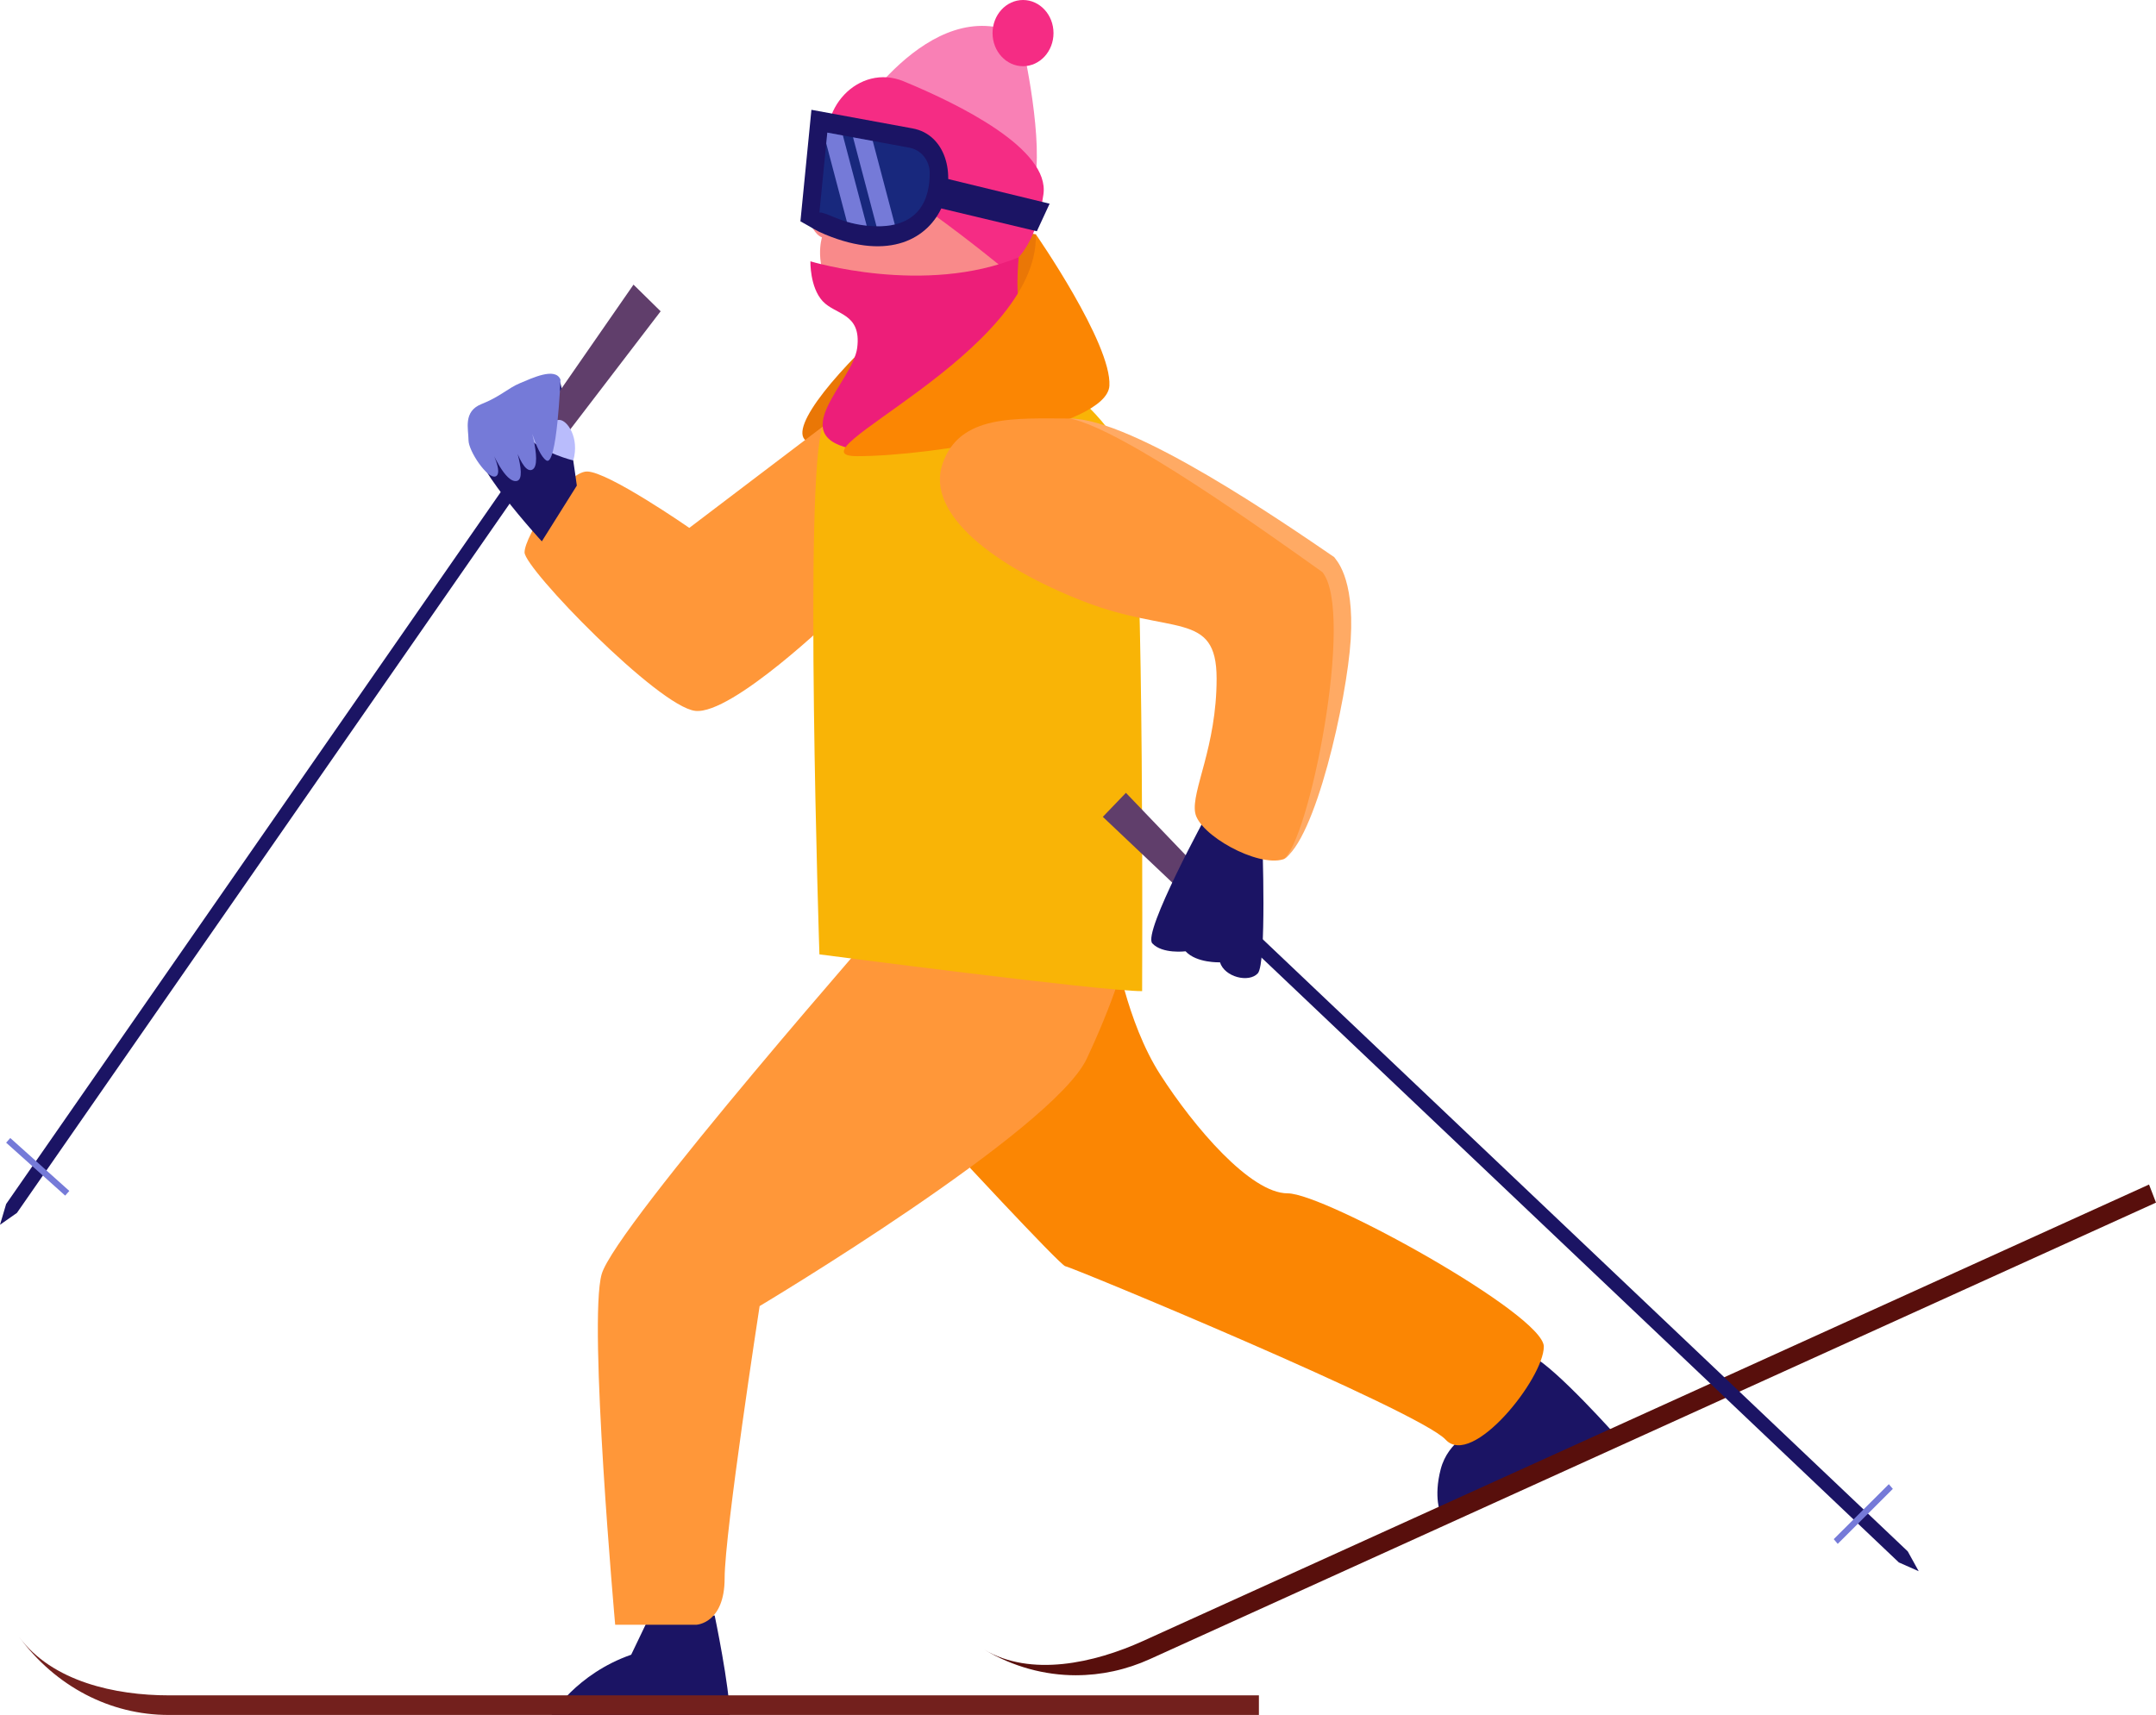 <?xml version="1.0" encoding="UTF-8"?> <svg xmlns="http://www.w3.org/2000/svg" width="2036" height="1620" viewBox="0 0 2036 1620" fill="none"> <g clip-path="url(#clip0_25_1231)"> <path d="M978.187 221.306C978.187 221.306 1011.28 312.347 1009.09 352.116C1006.87 391.884 840.728 418.661 770.938 418.661C701.147 418.661 928.092 208.562 978.187 221.306Z" fill="#EA7706"></path> <path d="M674.901 1525.86C674.901 1525.86 689.097 1593.77 689.097 1620H520.737C520.737 1620 544.175 1581.02 596.05 1562.9L613.806 1525.86H674.901Z" fill="#1B1464"></path> <path d="M1392.53 1351.29C1392.53 1351.29 1367.67 1360.54 1360.55 1387.56C1353.45 1414.56 1360.55 1430.01 1360.55 1430.01L1527.47 1357.46C1527.47 1357.46 1469.94 1292.63 1447.21 1281.07C1424.48 1269.5 1393.23 1270.26 1393.23 1270.26L1357.4 1315.02L1392.53 1351.29Z" fill="#1B1464"></path> <path d="M962.416 32.653C964.835 33.818 984.257 124.091 977.867 166.364C971.454 208.611 954.428 220.76 954.428 220.76L801.838 118.314C801.838 118.314 877.175 -8.455 962.416 32.653Z" fill="#F980B5"></path> <path d="M788.738 581.132C788.738 581.132 691.424 675.273 656.62 671.43C621.816 667.562 495.358 537.149 495.358 521.727C495.358 506.306 534.43 445.339 554.331 445.339C574.232 445.339 650.937 498.595 650.937 498.595L777.03 402.868L788.738 581.157V581.132Z" fill="#FF9739"></path> <path d="M889.956 1075.04C889.956 1075.04 1001.83 1196.01 1006.1 1196.01C1010.37 1196.01 1340.13 1332.6 1365.18 1359.79C1390.24 1386.99 1457.89 1301.93 1457.89 1271.83C1457.89 1241.73 1251.16 1127.13 1216.02 1127.13C1180.87 1127.13 1127.58 1064.63 1095.61 1014.84C1063.63 965.083 1052.4 893.479 1052.4 893.479L889.956 1075.04Z" fill="#FB8603"></path> <path d="M1064.71 895.612C1064.71 895.612 1058.32 931.512 1026.34 999.793C994.368 1068.1 717.351 1233.62 717.351 1233.62C717.351 1233.62 684.304 1447.76 684.304 1490.6C684.304 1533.45 657.67 1534.59 657.67 1534.59H580.942C580.942 1534.59 555.358 1248.67 568.161 1203.52C580.942 1158.37 845.201 857.43 845.201 857.43L1064.71 895.612Z" fill="#FF9739"></path> <path d="M787.141 142.612C787.141 142.612 778.629 165.769 781.824 181.388C785.019 197.008 765.3 210.917 765.3 210.917C765.3 210.917 769.02 221.331 776.232 224.231C776.232 224.231 767.788 250.463 787.141 275.95C806.495 301.413 856.224 313.388 896.004 291.769C935.783 270.149 989.05 234.669 962.074 159.025C935.075 83.405 803.208 79.289 787.141 142.636V142.612Z" fill="#F98A8A"></path> <path d="M947.742 253.636C947.742 253.636 822.973 150.074 784.814 150.074C784.814 150.074 784.745 149.876 784.608 149.479C768.952 103.562 811.196 59.405 853.326 76.785C905.544 98.331 991.675 140.727 985.33 183.694C976.27 245.033 947.742 253.612 947.742 253.612V253.636Z" fill="#F52C84"></path> <path d="M861.907 121.314L766.259 103.711L755.875 209.033C767.377 215.306 769.659 217.488 779.404 221.529C902.074 272.331 923.824 132.719 861.907 121.314Z" fill="#1B1464"></path> <path d="M859.031 139.562C869.758 141.545 877.905 151.463 877.974 163.289C878.111 185.851 869.712 218.182 819.092 213.223C793.486 210.719 781.801 200.678 773.813 200.678L781.253 125.231L859.031 139.537V139.562Z" fill="#18287D"></path> <path d="M824.182 133.14L844.996 212.033C839.998 213.223 834.27 213.818 827.72 213.719L805.559 129.719L824.182 133.14Z" fill="#757AD8"></path> <path d="M781.254 125.256L795.974 127.959L818.454 213.149C811.151 212.38 805.012 211.017 799.763 209.455L780.25 135.496L781.254 125.231V125.256Z" fill="#757AD8"></path> <path d="M991.195 192.397L881.762 165.793L877.997 194.281L979.145 218.43L991.195 192.397Z" fill="#1B1464"></path> <path d="M859.054 337.264C859.054 337.264 795.129 358.884 777.008 402.868C758.887 446.851 773.813 901.413 773.813 901.413C773.813 901.413 1039.12 936.149 1078.56 936.149C1078.56 936.149 1080.68 513.645 1068.97 449.975C1057.24 386.306 924.052 282.471 859.054 337.289V337.264Z" fill="#F9B406"></path> <path d="M159.299 1619.8H1188.84V1601.28H159.299C109.25 1601.28 49.273 1588.49 18.007 1546.04C52.537 1592.93 104.047 1619.8 159.299 1619.8Z" fill="#73201D"></path> <path d="M1016.16 1582.29C1039.78 1582.29 1063.5 1577.21 1086 1566.99L2036 1135.88L2029.43 1118.8L1079.43 1549.93C1033.23 1570.91 973.371 1584.17 929.461 1558.12C956.528 1574.21 986.288 1582.31 1016.16 1582.31V1582.29Z" fill="#580F0C"></path> <path d="M544.723 458.628C544.723 458.628 533.54 377.603 529.272 361.983C525.004 346.364 454.666 388.016 446.678 410.306C438.69 432.595 511.676 511.314 511.676 511.314L544.723 458.653V458.628Z" fill="#1B1464"></path> <path d="M15.998 1145.58L610.04 290.33L599.816 281.975L5.797 1137.2L6.10352e-05 1156.81L15.998 1145.58Z" fill="#1B1464"></path> <path d="M61.551 1129.26L65.454 1124.85L9.699 1074.87L5.797 1079.28L61.551 1129.26Z" fill="#757AD8"></path> <path d="M518.773 431.38L623.87 294.025L598.241 268.835L596.848 270.868L499.831 410.802L518.773 431.38Z" fill="#603E6B"></path> <path d="M1793.15 1475.73L1811.91 1484.03L1801.57 1465.29L1058.86 760.364L1050.47 770.802L1793.15 1475.73Z" fill="#1B1464"></path> <path d="M1783.71 1401.82L1787.48 1406.27L1735.44 1458.2L1731.68 1453.75L1783.71 1401.82Z" fill="#757AD8"></path> <path d="M1041.45 771.521L1063.25 748.835L1178.68 869.256L1161.59 885.322L1041.45 771.521Z" fill="#603E6B"></path> <path d="M541.368 434.926C541.368 434.926 512.772 427.959 499.991 414.074C487.211 400.19 520.851 396.62 528.223 396.62C535.594 396.62 547.462 413.38 541.368 434.95V434.926Z" fill="#B9BCFC"></path> <path d="M529.295 358.537C529.295 358.537 525.963 441.198 515.967 434.926C505.97 428.628 497.116 390.347 497.116 390.347C497.116 390.347 513.297 438.397 502.638 443.603C491.98 448.785 481.322 405.967 481.322 405.967C481.322 405.967 499.306 451.587 488.169 454.24C477.055 456.892 463.727 424.488 463.727 424.488C463.727 424.488 475.457 447.049 467.994 449.95C460.531 452.851 442.433 426.149 442.433 415.76C442.433 405.372 437.093 388.587 454.689 381.645C472.285 374.702 479.748 366.595 490.908 361.959C502.114 357.322 524.479 346.413 529.272 358.537H529.295Z" fill="#757AD8"></path> <path d="M1192.05 793.735C1192.05 793.735 1196.32 910.066 1187.79 919.339C1179.27 928.587 1156.36 922.81 1152.09 908.925C1152.09 908.925 1129.98 909.793 1119.59 898.512C1119.59 898.512 1097.59 901.264 1088.17 891C1078.72 880.735 1140.66 767.702 1140.66 767.702L1192.08 793.735H1192.05Z" fill="#1B1464"></path> <path d="M937.311 31.265C937.311 48.521 950.206 62.529 966.09 62.529C981.975 62.529 994.869 48.521 994.869 31.265C994.869 14.008 981.975 0 966.09 0C950.206 0 937.311 14.008 937.311 31.265Z" fill="#F52C84"></path> <path d="M962.029 242.95C962.029 242.95 957.624 284.43 965.612 297.744C973.599 311.058 880.895 436.438 809.507 424.86C738.119 413.281 805.399 361.314 809.507 328.413C813.615 295.512 789.013 297.645 776.848 284.43C764.684 271.215 765.3 246.818 765.3 246.818C765.3 246.818 873.204 279.62 962.029 242.975V242.95Z" fill="#ED1E79"></path> <path d="M978.187 221.306C978.187 221.306 1049.87 324.521 1047.66 364.289C1045.44 404.058 879.298 430.859 809.507 430.859C739.717 430.859 981.336 333.992 978.187 221.33V221.306Z" fill="#FB8603"></path> <path d="M1254.38 533.281C1254.38 533.281 1061.9 395.306 1010.57 395.306C959.244 395.306 905.954 390.893 889.978 438.347C874.002 485.802 940.05 535.587 1023.17 567.992C1106.29 600.397 1148.9 576.099 1148.9 640.909C1148.9 705.719 1124.91 746.826 1128.65 767.653C1132.37 788.504 1187.26 819.173 1211.77 811.636C1236.28 804.124 1293.82 576.074 1254.4 533.231L1254.38 533.281Z" fill="#FF9739"></path> <path d="M1259.93 526.19C1260.91 528.198 1279.17 543.992 1275.54 603.967C1272 660.942 1241.83 795.124 1211.75 811.686C1235.8 797.132 1279.81 578.578 1248.81 540.372C1192.58 500.355 1059.82 405.298 1010.57 395.331C1070.39 395.554 1213.3 494.38 1259.93 526.19Z" fill="#FFAA64"></path> </g> <defs> <clipPath id="clip0_25_1231"> <rect width="509" height="405" fill="white" transform="matrix(-4 0 0 4 2036 0)"></rect> </clipPath> </defs> </svg> 